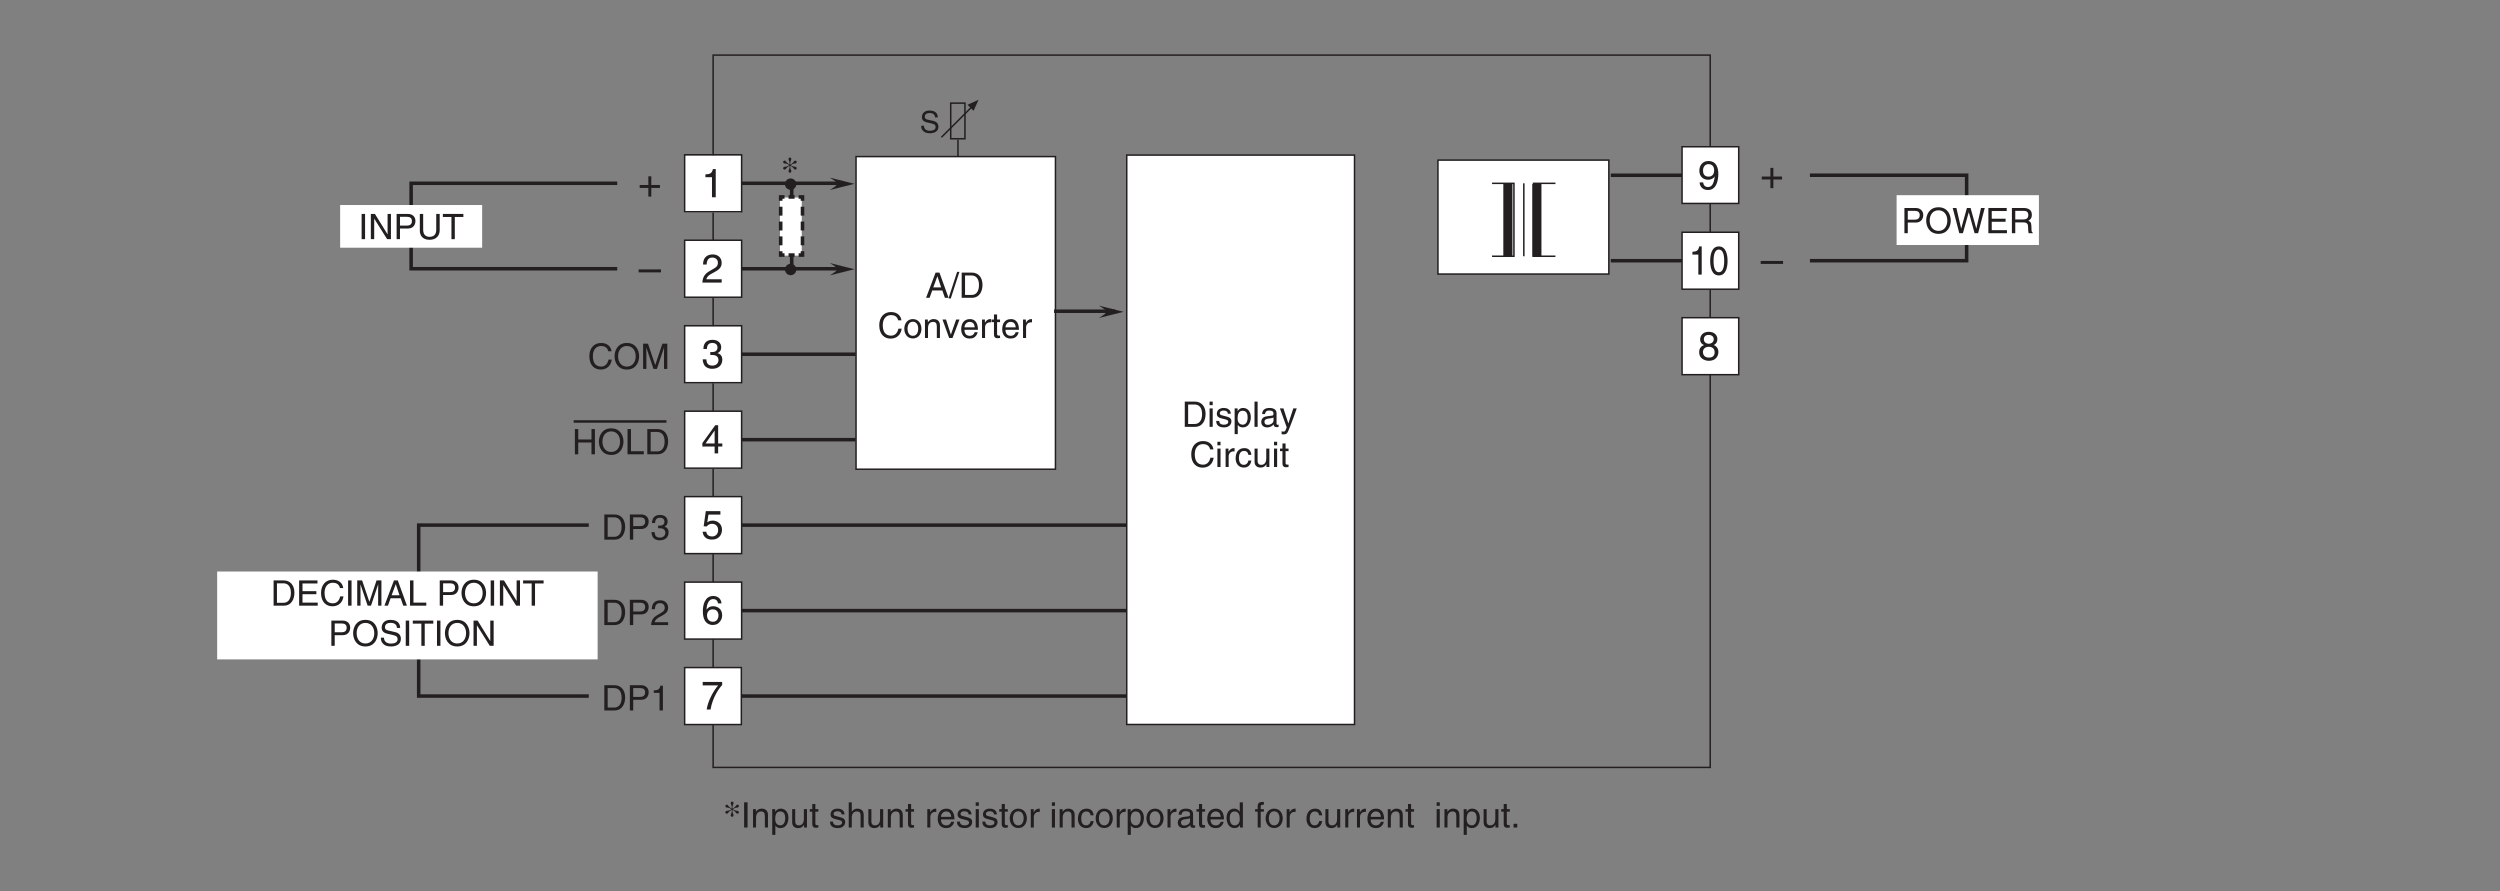 <?xml version="1.0" encoding="UTF-8"?>
<svg xmlns="http://www.w3.org/2000/svg" xmlns:xlink="http://www.w3.org/1999/xlink" width="487.56pt" height="173.85pt" viewBox="0 0 487.56 173.85" version="1.2">
<rect x="0" y="0" width="487.56" height="173.85" fill="#808080" stroke="none"/>
<defs>
<g>
<symbol overflow="visible" id="glyph0-0">
<path style="stroke:none;" d="M 0 0 L 3.422 0 L 3.422 -4.797 L 0 -4.797 Z M 1.719 -2.703 L 0.547 -4.453 L 2.875 -4.453 Z M 1.922 -2.406 L 3.094 -4.156 L 3.094 -0.656 Z M 0.547 -0.344 L 1.719 -2.094 L 2.875 -0.344 Z M 0.344 -4.156 L 1.516 -2.406 L 0.344 -0.656 Z M 0.344 -4.156 "/>
</symbol>
<symbol overflow="visible" id="glyph0-1">
<path style="stroke:none;" d="M 4.625 -3.438 C 4.531 -4.266 3.875 -5.062 2.594 -5.062 C 1.172 -5.062 0.297 -4 0.297 -2.484 C 0.297 -0.594 1.406 0.125 2.516 0.125 C 2.891 0.125 4.391 0.047 4.672 -1.812 L 4.031 -1.812 C 3.797 -0.672 3.047 -0.453 2.625 -0.453 C 1.406 -0.453 0.984 -1.344 0.984 -2.516 C 0.984 -3.812 1.703 -4.469 2.594 -4.469 C 3.078 -4.469 3.797 -4.312 3.984 -3.438 Z M 4.625 -3.438 "/>
</symbol>
<symbol overflow="visible" id="glyph0-2">
<path style="stroke:none;" d="M 4.391 -2.469 C 4.391 -1.297 3.734 -0.453 2.672 -0.453 C 1.594 -0.453 0.953 -1.297 0.953 -2.469 C 0.953 -3.625 1.594 -4.469 2.672 -4.469 C 3.734 -4.469 4.391 -3.625 4.391 -2.469 Z M 5.062 -2.469 C 5.062 -3.531 4.5 -5.062 2.672 -5.062 C 0.828 -5.062 0.266 -3.531 0.266 -2.469 C 0.266 -1.406 0.828 0.125 2.672 0.125 C 4.5 0.125 5.062 -1.406 5.062 -2.469 Z M 5.062 -2.469 "/>
</symbol>
<symbol overflow="visible" id="glyph0-3">
<path style="stroke:none;" d="M 5.219 0 L 5.219 -4.922 L 4.266 -4.922 L 2.875 -0.766 L 2.859 -0.766 L 1.453 -4.922 L 0.5 -4.922 L 0.5 0 L 1.141 0 L 1.141 -2.906 C 1.141 -3.047 1.125 -3.672 1.125 -4.125 L 1.141 -4.125 L 2.531 0 L 3.188 0 L 4.578 -4.141 L 4.594 -4.141 C 4.594 -3.672 4.578 -3.047 4.578 -2.906 L 4.578 0 Z M 5.219 0 "/>
</symbol>
<symbol overflow="visible" id="glyph0-4">
<path style="stroke:none;" d="M 3.766 -2.891 L 1.188 -2.891 L 1.188 -4.922 L 0.531 -4.922 L 0.531 0 L 1.188 0 L 1.188 -2.297 L 3.766 -2.297 L 3.766 0 L 4.438 0 L 4.438 -4.922 L 3.766 -4.922 Z M 3.766 -2.891 "/>
</symbol>
<symbol overflow="visible" id="glyph0-5">
<path style="stroke:none;" d="M 1.188 -4.922 L 0.516 -4.922 L 0.516 0 L 3.688 0 L 3.688 -0.594 L 1.188 -0.594 Z M 1.188 -4.922 "/>
</symbol>
<symbol overflow="visible" id="glyph0-6">
<path style="stroke:none;" d="M 0.562 0 L 2.531 0 C 4.141 0 4.625 -1.422 4.625 -2.531 C 4.625 -3.953 3.828 -4.922 2.547 -4.922 L 0.562 -4.922 Z M 1.219 -4.359 L 2.469 -4.359 C 3.375 -4.359 3.938 -3.734 3.938 -2.484 C 3.938 -1.25 3.375 -0.562 2.516 -0.562 L 1.219 -0.562 Z M 1.219 -4.359 "/>
</symbol>
<symbol overflow="visible" id="glyph0-7">
<path style="stroke:none;" d="M 1.25 -4.359 L 2.609 -4.359 C 3.156 -4.359 3.578 -4.156 3.578 -3.531 C 3.578 -2.875 3.172 -2.641 2.578 -2.641 L 1.25 -2.641 Z M 1.25 -2.078 L 2.812 -2.078 C 3.875 -2.078 4.266 -2.859 4.266 -3.547 C 4.266 -4.328 3.719 -4.922 2.812 -4.922 L 0.594 -4.922 L 0.594 0 L 1.25 0 Z M 1.25 -2.078 "/>
</symbol>
<symbol overflow="visible" id="glyph0-8">
<path style="stroke:none;" d="M 1.531 -2.219 C 1.625 -2.219 1.719 -2.234 1.812 -2.234 C 2.219 -2.234 2.938 -2.156 2.938 -1.344 C 2.938 -0.781 2.5 -0.406 1.891 -0.406 C 0.984 -0.406 0.875 -1.016 0.859 -1.469 L 0.234 -1.469 C 0.281 -0.922 0.422 -0.359 0.953 -0.078 C 1.188 0.047 1.484 0.125 1.844 0.125 C 3.078 0.125 3.578 -0.625 3.578 -1.422 C 3.578 -2.062 3.25 -2.391 2.781 -2.547 L 2.781 -2.562 C 3.031 -2.641 3.391 -2.938 3.391 -3.547 C 3.391 -4.281 2.844 -4.828 1.906 -4.828 C 0.641 -4.828 0.344 -3.953 0.344 -3.25 L 0.938 -3.25 C 0.969 -3.578 1.016 -4.281 1.875 -4.281 C 2.594 -4.281 2.766 -3.812 2.766 -3.516 C 2.766 -2.922 2.312 -2.734 1.859 -2.734 C 1.75 -2.734 1.641 -2.734 1.531 -2.75 Z M 1.531 -2.219 "/>
</symbol>
<symbol overflow="visible" id="glyph0-9">
<path style="stroke:none;" d="M 0.906 -3.094 C 0.922 -3.422 0.969 -4.281 1.875 -4.281 C 2.594 -4.281 2.828 -3.797 2.828 -3.406 C 2.828 -2.781 2.469 -2.578 1.953 -2.281 L 1.312 -1.906 C 0.672 -1.531 0.219 -1 0.172 0 L 3.484 0 L 3.484 -0.562 L 0.859 -0.562 C 0.891 -0.75 1.031 -1.125 1.688 -1.5 L 2.188 -1.766 C 2.906 -2.156 3.484 -2.516 3.484 -3.375 C 3.484 -4.281 2.812 -4.828 1.969 -4.828 C 1.453 -4.828 0.297 -4.672 0.297 -3.094 Z M 0.906 -3.094 "/>
</symbol>
<symbol overflow="visible" id="glyph0-10">
<path style="stroke:none;" d="M 2.469 -4.828 L 1.984 -4.828 C 1.797 -4.031 1.469 -3.953 0.688 -3.906 L 0.688 -3.422 L 1.812 -3.422 L 1.812 0 L 2.469 0 Z M 2.469 -4.828 "/>
</symbol>
<symbol overflow="visible" id="glyph0-11">
<path style="stroke:none;" d="M 1.062 -3.594 L 0.453 -3.594 L 0.453 0 L 1.062 0 Z M 1.062 -4.234 L 1.062 -4.922 L 0.453 -4.922 L 0.453 -4.234 Z M 1.062 -4.234 "/>
</symbol>
<symbol overflow="visible" id="glyph0-12">
<path style="stroke:none;" d="M 3.062 -2.562 C 3.062 -2.75 2.984 -3.688 1.688 -3.688 C 0.984 -3.688 0.344 -3.328 0.344 -2.547 C 0.344 -2.047 0.672 -1.797 1.172 -1.672 L 1.859 -1.5 C 2.375 -1.375 2.578 -1.281 2.578 -0.984 C 2.578 -0.594 2.188 -0.422 1.75 -0.422 C 0.906 -0.422 0.828 -0.875 0.797 -1.156 L 0.219 -1.156 C 0.234 -0.719 0.344 0.109 1.766 0.109 C 2.578 0.109 3.188 -0.344 3.188 -1.078 C 3.188 -1.578 2.922 -1.844 2.172 -2.031 L 1.578 -2.188 C 1.109 -2.297 0.922 -2.359 0.922 -2.656 C 0.922 -3.109 1.453 -3.172 1.625 -3.172 C 2.391 -3.172 2.469 -2.797 2.484 -2.562 Z M 3.062 -2.562 "/>
</symbol>
<symbol overflow="visible" id="glyph0-13">
<path style="stroke:none;" d="M 0.969 -1.625 C 0.969 -2.203 1.062 -3.141 1.938 -3.141 C 2.875 -3.141 2.922 -2.266 2.922 -1.797 C 2.922 -1.016 2.609 -0.422 1.953 -0.422 C 1.578 -0.422 0.969 -0.672 0.969 -1.625 Z M 0.391 1.422 L 1 1.422 L 1 -0.375 L 1.016 -0.375 C 1.172 -0.125 1.484 0.109 1.969 0.109 C 3.188 0.109 3.547 -1.047 3.547 -1.906 C 3.547 -2.906 3 -3.688 2.047 -3.688 C 1.406 -3.688 1.125 -3.281 0.984 -3.078 L 0.969 -3.078 L 0.969 -3.594 L 0.391 -3.594 Z M 0.391 1.422 "/>
</symbol>
<symbol overflow="visible" id="glyph0-14">
<path style="stroke:none;" d="M 1.062 -4.922 L 0.453 -4.922 L 0.453 0 L 1.062 0 Z M 1.062 -4.922 "/>
</symbol>
<symbol overflow="visible" id="glyph0-15">
<path style="stroke:none;" d="M 0.984 -2.5 C 1.016 -2.766 1.125 -3.188 1.797 -3.188 C 2.375 -3.188 2.641 -2.984 2.641 -2.609 C 2.641 -2.25 2.469 -2.188 2.328 -2.188 L 1.344 -2.062 C 0.344 -1.938 0.25 -1.234 0.25 -0.938 C 0.25 -0.312 0.719 0.109 1.375 0.109 C 2.078 0.109 2.438 -0.219 2.672 -0.484 C 2.688 -0.203 2.766 0.062 3.312 0.062 C 3.438 0.062 3.531 0.031 3.641 0 L 3.641 -0.438 C 3.562 -0.422 3.484 -0.406 3.438 -0.406 C 3.312 -0.406 3.234 -0.469 3.234 -0.625 L 3.234 -2.688 C 3.234 -3.609 2.188 -3.688 1.906 -3.688 C 1.016 -3.688 0.453 -3.359 0.422 -2.5 Z M 2.641 -1.234 C 2.641 -0.766 2.078 -0.391 1.516 -0.391 C 1.062 -0.391 0.875 -0.625 0.875 -1.016 C 0.875 -1.469 1.344 -1.562 1.641 -1.609 C 2.391 -1.703 2.531 -1.75 2.641 -1.828 Z M 2.641 -1.234 "/>
</symbol>
<symbol overflow="visible" id="glyph0-16">
<path style="stroke:none;" d="M 1.734 -0.672 L 1.719 -0.672 L 0.766 -3.594 L 0.078 -3.594 L 1.406 0.094 C 1.125 0.844 1.078 0.922 0.766 0.922 C 0.609 0.922 0.484 0.891 0.406 0.859 L 0.406 1.406 C 0.5 1.438 0.562 1.469 0.656 1.469 C 1.438 1.469 1.5 1.391 2.062 -0.062 C 2.531 -1.234 2.938 -2.422 3.359 -3.594 L 2.688 -3.594 Z M 1.734 -0.672 "/>
</symbol>
<symbol overflow="visible" id="glyph0-17">
<path style="stroke:none;" d="M 1.125 -2.078 C 1.125 -2.609 1.484 -3.047 2.047 -3.047 L 2.281 -3.047 L 2.281 -3.672 C 2.234 -3.688 2.188 -3.688 2.125 -3.688 C 1.672 -3.688 1.344 -3.406 1.109 -2.984 L 1.094 -2.984 L 1.094 -3.594 L 0.531 -3.594 L 0.531 0 L 1.125 0 Z M 1.125 -2.078 "/>
</symbol>
<symbol overflow="visible" id="glyph0-18">
<path style="stroke:none;" d="M 3.266 -2.375 C 3.219 -3 2.875 -3.688 1.922 -3.688 C 0.734 -3.688 0.203 -2.812 0.203 -1.688 C 0.203 -0.656 0.797 0.109 1.812 0.109 C 2.859 0.109 3.203 -0.703 3.266 -1.266 L 2.688 -1.266 C 2.594 -0.719 2.234 -0.422 1.828 -0.422 C 1 -0.422 0.844 -1.188 0.844 -1.797 C 0.844 -2.438 1.094 -3.141 1.844 -3.141 C 2.344 -3.141 2.609 -2.859 2.688 -2.375 Z M 3.266 -2.375 "/>
</symbol>
<symbol overflow="visible" id="glyph0-19">
<path style="stroke:none;" d="M 3.359 0 L 3.359 -3.594 L 2.75 -3.594 L 2.75 -1.609 C 2.75 -1.094 2.531 -0.422 1.766 -0.422 C 1.375 -0.422 1.062 -0.625 1.062 -1.203 L 1.062 -3.594 L 0.469 -3.594 L 0.469 -1.016 C 0.469 -0.156 1.109 0.109 1.625 0.109 C 2.203 0.109 2.516 -0.109 2.766 -0.531 L 2.781 -0.516 L 2.781 0 Z M 3.359 0 "/>
</symbol>
<symbol overflow="visible" id="glyph0-20">
<path style="stroke:none;" d="M 1.766 -3.094 L 1.766 -3.594 L 1.188 -3.594 L 1.188 -4.594 L 0.578 -4.594 L 0.578 -3.594 L 0.094 -3.594 L 0.094 -3.094 L 0.578 -3.094 L 0.578 -0.719 C 0.578 -0.281 0.719 0.047 1.312 0.047 C 1.375 0.047 1.547 0.016 1.766 0 L 1.766 -0.469 L 1.547 -0.469 C 1.422 -0.469 1.188 -0.469 1.188 -0.75 L 1.188 -3.094 Z M 1.766 -3.094 "/>
</symbol>
<symbol overflow="visible" id="glyph0-21">
<path style="stroke:none;" d="M 3.266 -1.438 L 3.766 0 L 4.484 0 L 2.703 -4.922 L 1.953 -4.922 L 0.094 0 L 0.781 0 L 1.297 -1.438 Z M 1.5 -2.031 L 2.297 -4.188 L 2.312 -4.188 L 3.031 -2.031 Z M 1.5 -2.031 "/>
</symbol>
<symbol overflow="visible" id="glyph0-22">
<path style="stroke:none;" d="M 2.031 -5.062 L 1.578 -5.062 L -0.109 0.125 L 0.344 0.125 Z M 2.031 -5.062 "/>
</symbol>
<symbol overflow="visible" id="glyph0-23">
<path style="stroke:none;" d="M 0.234 -1.797 C 0.234 -0.875 0.766 0.094 1.906 0.094 C 3.047 0.094 3.578 -0.875 3.578 -1.797 C 3.578 -2.719 3.047 -3.688 1.906 -3.688 C 0.766 -3.688 0.234 -2.719 0.234 -1.797 Z M 0.859 -1.797 C 0.859 -2.281 1.047 -3.172 1.906 -3.172 C 2.766 -3.172 2.953 -2.281 2.953 -1.797 C 2.953 -1.312 2.766 -0.422 1.906 -0.422 C 1.047 -0.422 0.859 -1.312 0.859 -1.797 Z M 0.859 -1.797 "/>
</symbol>
<symbol overflow="visible" id="glyph0-24">
<path style="stroke:none;" d="M 3.375 -2.438 C 3.375 -3.469 2.672 -3.688 2.109 -3.688 C 1.5 -3.688 1.156 -3.266 1.031 -3.078 L 1.016 -3.078 L 1.016 -3.594 L 0.453 -3.594 L 0.453 0 L 1.047 0 L 1.047 -1.953 C 1.047 -2.922 1.656 -3.141 2 -3.141 C 2.594 -3.141 2.766 -2.828 2.766 -2.203 L 2.766 0 L 3.375 0 Z M 3.375 -2.438 "/>
</symbol>
<symbol overflow="visible" id="glyph0-25">
<path style="stroke:none;" d="M 1.703 -0.672 L 1.688 -0.672 L 0.75 -3.594 L 0.062 -3.594 L 1.359 0 L 2.016 0 L 3.375 -3.594 L 2.719 -3.594 Z M 1.703 -0.672 "/>
</symbol>
<symbol overflow="visible" id="glyph0-26">
<path style="stroke:none;" d="M 2.891 -1.125 C 2.875 -0.859 2.531 -0.422 1.969 -0.422 C 1.266 -0.422 0.922 -0.844 0.922 -1.594 L 3.547 -1.594 C 3.547 -2.875 3.031 -3.688 2 -3.688 C 0.812 -3.688 0.281 -2.812 0.281 -1.688 C 0.281 -0.656 0.875 0.109 1.875 0.109 C 2.453 0.109 2.688 -0.031 2.859 -0.141 C 3.312 -0.453 3.469 -0.953 3.484 -1.125 Z M 0.922 -2.078 C 0.922 -2.641 1.359 -3.141 1.906 -3.141 C 2.641 -3.141 2.875 -2.641 2.922 -2.078 Z M 0.922 -2.078 "/>
</symbol>
<symbol overflow="visible" id="glyph0-27">
<path style="stroke:none;" d="M 1.297 -4.922 L 0.625 -4.922 L 0.625 0 L 1.297 0 Z M 1.297 -4.922 "/>
</symbol>
<symbol overflow="visible" id="glyph0-28">
<path style="stroke:none;" d="M 3.781 -0.953 L 3.766 -0.953 L 1.312 -4.922 L 0.516 -4.922 L 0.516 0 L 1.172 0 L 1.172 -3.984 L 1.188 -3.984 L 3.688 0 L 4.438 0 L 4.438 -4.922 L 3.781 -4.922 Z M 3.781 -0.953 "/>
</symbol>
<symbol overflow="visible" id="glyph0-29">
<path style="stroke:none;" d="M 3.75 -4.922 L 3.75 -1.812 C 3.75 -0.734 3.062 -0.453 2.453 -0.453 C 1.859 -0.453 1.203 -0.75 1.203 -1.828 L 1.203 -4.922 L 0.547 -4.922 L 0.547 -1.641 C 0.547 -0.719 1.109 0.125 2.438 0.125 C 3.781 0.125 4.422 -0.719 4.422 -1.734 L 4.422 -4.922 Z M 3.75 -4.922 "/>
</symbol>
<symbol overflow="visible" id="glyph0-30">
<path style="stroke:none;" d="M 0.094 -4.328 L 1.766 -4.328 L 1.766 0 L 2.422 0 L 2.422 -4.328 L 4.094 -4.328 L 4.094 -4.922 L 0.094 -4.922 Z M 0.094 -4.328 "/>
</symbol>
<symbol overflow="visible" id="glyph0-31">
<path style="stroke:none;" d="M 3.234 -4.078 L 3.25 -4.078 L 4.375 0 L 5.062 0 L 6.359 -4.922 L 5.625 -4.922 L 4.719 -0.922 L 4.703 -0.922 L 3.594 -4.922 L 2.875 -4.922 L 1.766 -0.922 L 1.75 -0.922 L 0.828 -4.922 L 0.109 -4.922 L 1.391 0 L 2.094 0 Z M 3.234 -4.078 "/>
</symbol>
<symbol overflow="visible" id="glyph0-32">
<path style="stroke:none;" d="M 4.219 -0.594 L 1.25 -0.594 L 1.25 -2.234 L 3.953 -2.234 L 3.953 -2.828 L 1.25 -2.828 L 1.25 -4.328 L 4.172 -4.328 L 4.172 -4.922 L 0.594 -4.922 L 0.594 0 L 4.219 0 Z M 4.219 -0.594 "/>
</symbol>
<symbol overflow="visible" id="glyph0-33">
<path style="stroke:none;" d="M 1.266 -2.109 L 2.875 -2.109 C 3.672 -2.109 3.766 -1.641 3.766 -1.234 C 3.766 -1.047 3.781 -0.297 3.875 0 L 4.688 0 L 4.688 -0.109 C 4.484 -0.219 4.453 -0.328 4.438 -0.609 L 4.406 -1.5 C 4.375 -2.188 4.094 -2.312 3.812 -2.422 C 4.125 -2.609 4.5 -2.875 4.5 -3.594 C 4.5 -4.641 3.688 -4.922 2.875 -4.922 L 0.609 -4.922 L 0.609 0 L 1.266 0 Z M 1.266 -4.359 L 2.922 -4.359 C 3.266 -4.359 3.812 -4.297 3.812 -3.531 C 3.812 -2.812 3.297 -2.688 2.812 -2.688 L 1.266 -2.688 Z M 1.266 -4.359 "/>
</symbol>
<symbol overflow="visible" id="glyph0-34">
<path style="stroke:none;" d=""/>
</symbol>
<symbol overflow="visible" id="glyph0-35">
<path style="stroke:none;" d="M 4.109 -3.484 C 4.094 -4.031 3.922 -5.062 2.188 -5.062 C 1 -5.062 0.5 -4.297 0.5 -3.531 C 0.5 -2.672 1.234 -2.453 1.547 -2.375 L 2.562 -2.141 C 3.375 -1.953 3.609 -1.781 3.609 -1.266 C 3.609 -0.562 2.797 -0.438 2.312 -0.438 C 1.688 -0.438 0.953 -0.703 0.953 -1.594 L 0.344 -1.594 C 0.344 -1.125 0.422 -0.719 0.844 -0.344 C 1.062 -0.141 1.406 0.125 2.328 0.125 C 3.172 0.125 4.25 -0.188 4.25 -1.359 C 4.25 -2.141 3.766 -2.531 3.141 -2.672 L 1.734 -3 C 1.438 -3.062 1.141 -3.203 1.141 -3.625 C 1.141 -4.375 1.859 -4.484 2.266 -4.484 C 2.828 -4.484 3.453 -4.25 3.484 -3.484 Z M 4.109 -3.484 "/>
</symbol>
<symbol overflow="visible" id="glyph0-36">
<path style="stroke:none;" d="M 3.375 -2.438 C 3.375 -3.469 2.672 -3.688 2.109 -3.688 C 1.531 -3.688 1.234 -3.328 1.062 -3.109 L 1.047 -3.109 L 1.047 -4.922 L 0.453 -4.922 L 0.453 0 L 1.047 0 L 1.047 -1.953 C 1.047 -2.859 1.562 -3.141 2.047 -3.141 C 2.625 -3.141 2.766 -2.828 2.766 -2.344 L 2.766 0 L 3.375 0 Z M 3.375 -2.438 "/>
</symbol>
<symbol overflow="visible" id="glyph0-37">
<path style="stroke:none;" d="M 3.422 -4.922 L 2.812 -4.922 L 2.812 -3.078 C 2.656 -3.281 2.391 -3.688 1.734 -3.688 C 0.781 -3.688 0.234 -2.906 0.234 -1.906 C 0.234 -1.047 0.594 0.109 1.812 0.109 C 2.172 0.109 2.578 0 2.844 -0.5 L 2.859 -0.5 L 2.859 0 L 3.422 0 Z M 0.859 -1.797 C 0.859 -2.266 0.906 -3.141 1.844 -3.141 C 2.719 -3.141 2.812 -2.203 2.812 -1.625 C 2.812 -0.672 2.219 -0.422 1.828 -0.422 C 1.172 -0.422 0.859 -1.016 0.859 -1.797 Z M 0.859 -1.797 "/>
</symbol>
<symbol overflow="visible" id="glyph0-38">
<path style="stroke:none;" d="M 1.797 -3.094 L 1.797 -3.594 L 1.188 -3.594 L 1.188 -4.031 C 1.188 -4.328 1.297 -4.453 1.547 -4.453 C 1.625 -4.453 1.719 -4.438 1.797 -4.438 L 1.797 -4.984 C 1.703 -4.984 1.609 -5 1.516 -5 C 0.938 -5 0.594 -4.75 0.594 -4.203 L 0.594 -3.594 L 0.094 -3.594 L 0.094 -3.094 L 0.594 -3.094 L 0.594 0 L 1.188 0 L 1.188 -3.094 Z M 1.797 -3.094 "/>
</symbol>
<symbol overflow="visible" id="glyph0-39">
<path style="stroke:none;" d="M 1.312 -0.734 L 0.594 -0.734 L 0.594 0 L 1.312 0 Z M 1.312 -0.734 "/>
</symbol>
<symbol overflow="visible" id="glyph1-0">
<path style="stroke:none;" d="M 0 0 L 3.922 0 L 3.922 -5.484 L 0 -5.484 Z M 1.953 -3.094 L 0.625 -5.094 L 3.281 -5.094 Z M 2.188 -2.734 L 3.516 -4.734 L 3.516 -0.75 Z M 0.625 -0.391 L 1.953 -2.391 L 3.281 -0.391 Z M 0.391 -4.734 L 1.719 -2.734 L 0.391 -0.75 Z M 0.391 -4.734 "/>
</symbol>
<symbol overflow="visible" id="glyph1-1">
<path style="stroke:none;" d="M 2.062 -1.844 C 2.562 -1.844 3.109 -2.078 3.312 -2.5 L 3.328 -2.484 C 3.156 -1.062 2.766 -0.422 2.016 -0.422 C 1.453 -0.422 1.125 -0.766 1.078 -1.328 L 0.391 -1.328 C 0.391 -0.797 0.734 0.156 2.031 0.156 C 3.922 0.156 4.031 -2.359 4.031 -2.953 C 4.031 -3.844 3.844 -5.5 2.094 -5.5 C 0.938 -5.5 0.328 -4.625 0.328 -3.609 C 0.328 -2.516 1.047 -1.844 2.062 -1.844 Z M 2.156 -2.453 C 1.703 -2.453 1.047 -2.594 1.047 -3.641 C 1.047 -4.391 1.469 -4.891 2.109 -4.891 C 2.891 -4.891 3.219 -4.344 3.219 -3.703 C 3.219 -2.625 2.516 -2.453 2.156 -2.453 Z M 2.156 -2.453 "/>
</symbol>
<symbol overflow="visible" id="glyph1-2">
<path style="stroke:none;" d="M 0.297 -4.719 L 3.312 -4.719 C 2.266 -3.484 1.266 -1.516 1.078 0 L 1.828 0 C 2.234 -2.453 3.547 -4.219 4.094 -4.781 L 4.094 -5.391 L 0.297 -5.391 Z M 0.297 -4.719 "/>
</symbol>
<symbol overflow="visible" id="glyph1-3">
<path style="stroke:none;" d="M 3.844 -4.094 C 3.844 -4.734 3.375 -5.5 2.156 -5.5 C 0.844 -5.5 0.484 -4.562 0.484 -4 C 0.484 -3.469 0.766 -3.094 1.234 -2.922 C 0.656 -2.688 0.297 -2.25 0.297 -1.578 C 0.297 -1.312 0.297 -0.719 0.859 -0.281 C 1.297 0.078 1.875 0.156 2.188 0.156 C 3.484 0.156 4.047 -0.703 4.047 -1.594 C 4.047 -2 3.891 -2.609 3.141 -2.922 C 3.391 -3.047 3.844 -3.297 3.844 -4.094 Z M 2.172 -2.578 C 2.797 -2.578 3.312 -2.25 3.312 -1.516 C 3.312 -0.656 2.703 -0.469 2.203 -0.469 C 1.25 -0.469 1.031 -1.125 1.031 -1.562 C 1.031 -2.078 1.391 -2.578 2.172 -2.578 Z M 2.156 -3.172 C 1.656 -3.172 1.203 -3.5 1.203 -4.031 C 1.203 -4.375 1.375 -4.891 2.109 -4.891 C 2.922 -4.891 3.141 -4.406 3.141 -4.062 C 3.141 -3.562 2.75 -3.172 2.156 -3.172 Z M 2.156 -3.172 "/>
</symbol>
<symbol overflow="visible" id="glyph1-4">
<path style="stroke:none;" d="M 1.031 -3.531 C 1.062 -3.922 1.109 -4.891 2.141 -4.891 C 2.953 -4.891 3.234 -4.328 3.234 -3.891 C 3.234 -3.172 2.812 -2.938 2.219 -2.609 L 1.5 -2.188 C 0.766 -1.75 0.25 -1.141 0.203 0 L 3.969 0 L 3.969 -0.656 L 0.984 -0.656 C 1.016 -0.859 1.172 -1.297 1.922 -1.703 L 2.5 -2.016 C 3.312 -2.453 3.969 -2.875 3.969 -3.859 C 3.969 -4.891 3.203 -5.5 2.25 -5.5 C 1.656 -5.5 0.344 -5.328 0.344 -3.531 Z M 1.031 -3.531 "/>
</symbol>
<symbol overflow="visible" id="glyph1-5">
<path style="stroke:none;" d="M 1.75 -2.531 C 1.859 -2.531 1.969 -2.547 2.062 -2.547 C 2.531 -2.547 3.344 -2.453 3.344 -1.531 C 3.344 -0.906 2.859 -0.469 2.156 -0.469 C 1.125 -0.469 1 -1.172 0.984 -1.688 L 0.266 -1.688 C 0.312 -1.047 0.484 -0.422 1.094 -0.094 C 1.359 0.047 1.703 0.156 2.109 0.156 C 3.5 0.156 4.094 -0.719 4.094 -1.625 C 4.094 -2.359 3.703 -2.734 3.172 -2.906 L 3.172 -2.922 C 3.469 -3.016 3.875 -3.344 3.875 -4.062 C 3.875 -4.891 3.234 -5.5 2.172 -5.5 C 0.734 -5.5 0.406 -4.516 0.406 -3.703 L 1.078 -3.703 C 1.109 -4.094 1.172 -4.891 2.141 -4.891 C 2.969 -4.891 3.156 -4.344 3.156 -4.016 C 3.156 -3.328 2.641 -3.109 2.109 -3.109 C 2 -3.109 1.875 -3.125 1.75 -3.125 Z M 1.75 -2.531 "/>
</symbol>
<symbol overflow="visible" id="glyph1-6">
<path style="stroke:none;" d="M 4.094 -1.344 L 4.094 -1.938 L 3.281 -1.938 L 3.281 -5.5 L 2.719 -5.5 L 0.203 -2.016 L 0.203 -1.344 L 2.594 -1.344 L 2.594 0 L 3.281 0 L 3.281 -1.344 Z M 2.578 -4.438 L 2.594 -4.438 L 2.594 -1.938 L 0.828 -1.938 Z M 2.578 -4.438 "/>
</symbol>
<symbol overflow="visible" id="glyph1-7">
<path style="stroke:none;" d="M 3.938 -4.047 C 3.859 -5.156 2.969 -5.5 2.328 -5.5 C 0.688 -5.5 0.297 -3.766 0.297 -2.562 C 0.297 -1.844 0.391 -1.172 0.719 -0.656 C 1.109 -0.047 1.719 0.156 2.141 0.156 C 2.906 0.156 3.234 -0.062 3.531 -0.391 C 3.906 -0.797 4.062 -1.203 4.062 -1.766 C 4.062 -3.078 3 -3.5 2.328 -3.5 C 1.578 -3.5 1.203 -3.125 1.031 -2.828 L 1.016 -2.844 C 1.016 -3.422 1.234 -4.891 2.312 -4.891 C 2.906 -4.891 3.172 -4.531 3.266 -4.047 Z M 1.109 -1.688 C 1.109 -2.344 1.469 -2.891 2.234 -2.891 C 3.078 -2.891 3.344 -2.219 3.344 -1.734 C 3.344 -0.984 2.922 -0.469 2.266 -0.469 C 1.453 -0.469 1.109 -1.109 1.109 -1.688 Z M 1.109 -1.688 "/>
</symbol>
<symbol overflow="visible" id="glyph1-8">
<path style="stroke:none;" d="M 1.391 -4.719 L 3.719 -4.719 L 3.719 -5.391 L 0.875 -5.391 L 0.453 -2.438 L 1.047 -2.406 C 1.312 -2.734 1.672 -2.922 2.062 -2.922 C 2.75 -2.922 3.281 -2.5 3.281 -1.703 C 3.281 -1.016 2.844 -0.453 2.125 -0.453 C 1.516 -0.453 1.031 -0.734 0.969 -1.375 L 0.25 -1.375 C 0.391 -0.141 1.312 0.156 2.031 0.156 C 3.75 0.156 4.031 -1.172 4.031 -1.781 C 4.031 -2.922 3.109 -3.547 2.219 -3.547 C 1.719 -3.547 1.391 -3.375 1.156 -3.203 Z M 1.391 -4.719 "/>
</symbol>
<symbol overflow="visible" id="glyph1-9">
<path style="stroke:none;" d="M 2.812 -5.5 L 2.266 -5.5 C 2.047 -4.609 1.688 -4.516 0.797 -4.453 L 0.797 -3.906 L 2.078 -3.906 L 2.078 0 L 2.812 0 Z M 2.812 -5.5 "/>
</symbol>
<symbol overflow="visible" id="glyph1-10">
<path style="stroke:none;" d="M 2 -2.266 L 0.312 -2.266 L 0.312 -1.688 L 2 -1.688 L 2 0 L 2.578 0 L 2.578 -1.688 L 4.266 -1.688 L 4.266 -2.266 L 2.578 -2.266 L 2.578 -3.953 L 2 -3.953 Z M 2 -2.266 "/>
</symbol>
<symbol overflow="visible" id="glyph1-11">
<path style="stroke:none;" d="M 4.359 -2.453 L 0 -2.453 L 0 -1.875 L 4.359 -1.875 Z M 4.359 -2.453 "/>
</symbol>
<symbol overflow="visible" id="glyph2-0">
<path style="stroke:none;" d="M 0 0 L 3.531 0 L 3.531 -5.484 L 0 -5.484 Z M 1.766 -3.094 L 0.562 -5.094 L 2.953 -5.094 Z M 1.969 -2.734 L 3.172 -4.734 L 3.172 -0.75 Z M 0.562 -0.391 L 1.766 -2.391 L 2.953 -0.391 Z M 0.359 -4.734 L 1.547 -2.734 L 0.359 -0.75 Z M 0.359 -4.734 "/>
</symbol>
<symbol overflow="visible" id="glyph2-1">
<path style="stroke:none;" d="M 2.531 -5.5 L 2.047 -5.5 C 1.844 -4.609 1.516 -4.516 0.719 -4.453 L 0.719 -3.906 L 1.875 -3.906 L 1.875 0 L 2.531 0 Z M 2.531 -5.5 "/>
</symbol>
<symbol overflow="visible" id="glyph2-2">
<path style="stroke:none;" d="M 3 -2.672 C 3 -1.297 2.672 -0.469 1.953 -0.469 C 1.25 -0.469 0.922 -1.297 0.922 -2.672 C 0.922 -4.062 1.25 -4.891 1.953 -4.891 C 2.672 -4.891 3 -4.062 3 -2.672 Z M 3.656 -2.672 C 3.656 -3.812 3.375 -5.5 1.953 -5.5 C 0.531 -5.5 0.266 -3.812 0.266 -2.672 C 0.266 -1.531 0.531 0.156 1.953 0.156 C 3.375 0.156 3.656 -1.531 3.656 -2.672 Z M 3.656 -2.672 "/>
</symbol>
<symbol overflow="visible" id="glyph3-0">
<path style="stroke:none;" d="M 0 0 L 3.422 0 L 3.422 -4.797 L 0 -4.797 Z M 1.719 -2.703 L 0.547 -4.453 L 2.875 -4.453 Z M 1.922 -2.406 L 3.094 -4.156 L 3.094 -0.656 Z M 0.547 -0.344 L 1.719 -2.094 L 2.875 -0.344 Z M 0.344 -4.156 L 1.516 -2.406 L 0.344 -0.656 Z M 0.344 -4.156 "/>
</symbol>
<symbol overflow="visible" id="glyph3-1">
<path style="stroke:none;" d="M 1.328 -3.422 C 0.875 -3.172 0.391 -3.375 0.391 -2.953 C 0.391 -2.828 0.5 -2.703 0.672 -2.703 C 0.984 -2.703 0.875 -2.984 1.406 -3.312 L 1.594 -3.438 L 1.641 -3.422 L 1.641 -3.234 C 1.641 -2.766 1.438 -2.641 1.438 -2.391 C 1.438 -2.234 1.547 -2.094 1.719 -2.094 C 1.875 -2.094 1.984 -2.234 1.984 -2.391 C 1.984 -2.641 1.781 -2.766 1.781 -3.234 L 1.781 -3.422 L 1.844 -3.438 L 2.031 -3.312 C 2.547 -2.984 2.453 -2.703 2.75 -2.703 C 2.938 -2.703 3.031 -2.828 3.031 -2.953 C 3.031 -3.375 2.562 -3.172 2.109 -3.422 L 1.906 -3.547 L 1.906 -3.609 L 2.109 -3.734 C 2.562 -3.984 3.031 -3.766 3.031 -4.203 C 3.031 -4.328 2.938 -4.453 2.75 -4.453 C 2.453 -4.453 2.547 -4.172 2.031 -3.828 L 1.844 -3.719 L 1.781 -3.734 L 1.781 -3.922 C 1.781 -4.391 1.984 -4.516 1.984 -4.766 C 1.984 -4.922 1.875 -5.062 1.719 -5.062 C 1.547 -5.062 1.438 -4.922 1.438 -4.766 C 1.438 -4.516 1.641 -4.391 1.641 -3.922 L 1.641 -3.734 L 1.594 -3.719 L 1.406 -3.828 C 0.875 -4.172 0.984 -4.453 0.672 -4.453 C 0.5 -4.453 0.391 -4.328 0.391 -4.203 C 0.391 -3.766 0.875 -3.984 1.328 -3.734 L 1.531 -3.609 L 1.531 -3.547 Z M 1.328 -3.422 "/>
</symbol>
<symbol overflow="visible" id="glyph4-0">
<path style="stroke:none;" d="M 0 0 L 2.938 0 L 2.938 -4.109 L 0 -4.109 Z M 1.469 -2.328 L 0.469 -3.812 L 2.469 -3.812 Z M 1.641 -2.062 L 2.641 -3.547 L 2.641 -0.562 Z M 0.469 -0.297 L 1.469 -1.797 L 2.469 -0.297 Z M 0.297 -3.547 L 1.297 -2.062 L 0.297 -0.562 Z M 0.297 -3.547 "/>
</symbol>
<symbol overflow="visible" id="glyph4-1">
<path style="stroke:none;" d="M 3.531 -2.984 C 3.5 -3.453 3.359 -4.328 1.875 -4.328 C 0.859 -4.328 0.422 -3.688 0.422 -3.031 C 0.422 -2.297 1.047 -2.094 1.328 -2.031 L 2.188 -1.828 C 2.891 -1.672 3.094 -1.531 3.094 -1.094 C 3.094 -0.484 2.391 -0.375 1.984 -0.375 C 1.438 -0.375 0.828 -0.594 0.828 -1.359 L 0.281 -1.359 C 0.281 -0.969 0.359 -0.609 0.719 -0.297 C 0.906 -0.125 1.203 0.109 1.984 0.109 C 2.719 0.109 3.641 -0.172 3.641 -1.156 C 3.641 -1.828 3.234 -2.156 2.688 -2.297 L 1.484 -2.562 C 1.234 -2.625 0.984 -2.75 0.984 -3.109 C 0.984 -3.75 1.594 -3.844 1.938 -3.844 C 2.422 -3.844 2.969 -3.641 2.984 -2.984 Z M 3.531 -2.984 "/>
</symbol>
</g>
</defs>
<g id="surface1">
<path style="fill:none;stroke-width:7;stroke-linecap:butt;stroke-linejoin:miter;stroke:rgb(13.73%,12.16%,12.549%);stroke-opacity:1;stroke-miterlimit:4;" d="M 1544.009 1211.145 L 1544.009 1380.907 " transform="matrix(0.1,0,0,-0.1,-0,173.697)"/>
<path style=" stroke:none;fill-rule:nonzero;fill:rgb(100%,100%,100%);fill-opacity:1;" d="M 152.113 49.855 L 156.363 49.855 L 156.363 38.527 L 152.113 38.527 Z M 152.113 49.855 "/>
<path style="fill:none;stroke-width:7;stroke-linecap:butt;stroke-linejoin:miter;stroke:rgb(13.73%,12.16%,12.549%);stroke-opacity:1;stroke-miterlimit:10;" d="M 1565.044 1247.037 L 1565.044 1239.53 L 1557.537 1239.53 " transform="matrix(0.1,0,0,-0.1,-0,173.697)"/>
<path style="fill:none;stroke-width:7;stroke-linecap:butt;stroke-linejoin:miter;stroke:rgb(13.73%,12.16%,12.549%);stroke-opacity:1;stroke-dasharray:11.794,7.863;stroke-miterlimit:10;" d="M 1549.679 1239.53 L 1533.961 1239.53 " transform="matrix(0.1,0,0,-0.1,-0,173.697)"/>
<path style="fill:none;stroke-width:7;stroke-linecap:butt;stroke-linejoin:miter;stroke:rgb(13.73%,12.16%,12.549%);stroke-opacity:1;stroke-miterlimit:10;" d="M 1530.012 1239.53 L 1522.506 1239.53 L 1522.506 1247.037 " transform="matrix(0.1,0,0,-0.1,-0,173.697)"/>
<path style="fill:none;stroke-width:7;stroke-linecap:butt;stroke-linejoin:miter;stroke:rgb(13.73%,12.16%,12.549%);stroke-opacity:1;stroke-dasharray:17.361,11.574;stroke-miterlimit:10;" d="M 1522.506 1258.57 L 1522.506 1281.755 " transform="matrix(0.1,0,0,-0.1,-0,173.697)"/>
<path style="fill:none;stroke-width:7;stroke-linecap:butt;stroke-linejoin:miter;stroke:rgb(13.73%,12.16%,12.549%);stroke-opacity:1;stroke-dasharray:17.361,11.574,17.361,11.574;stroke-miterlimit:10;" d="M 1522.506 1287.503 L 1522.506 1339.62 " transform="matrix(0.1,0,0,-0.1,-0,173.697)"/>
<path style="fill:none;stroke-width:7;stroke-linecap:butt;stroke-linejoin:miter;stroke:rgb(13.73%,12.16%,12.549%);stroke-opacity:1;stroke-miterlimit:10;" d="M 1522.506 1345.407 L 1522.506 1352.874 L 1530.012 1352.874 " transform="matrix(0.1,0,0,-0.1,-0,173.697)"/>
<path style="fill:none;stroke-width:7;stroke-linecap:butt;stroke-linejoin:miter;stroke:rgb(13.73%,12.16%,12.549%);stroke-opacity:1;stroke-dasharray:11.794,7.863;stroke-miterlimit:10;" d="M 1537.871 1352.874 L 1553.588 1352.874 " transform="matrix(0.1,0,0,-0.1,-0,173.697)"/>
<path style="fill:none;stroke-width:7;stroke-linecap:butt;stroke-linejoin:miter;stroke:rgb(13.73%,12.16%,12.549%);stroke-opacity:1;stroke-miterlimit:10;" d="M 1557.537 1352.874 L 1565.044 1352.874 L 1565.044 1345.407 " transform="matrix(0.1,0,0,-0.1,-0,173.697)"/>
<path style="fill:none;stroke-width:7;stroke-linecap:butt;stroke-linejoin:miter;stroke:rgb(13.73%,12.16%,12.549%);stroke-opacity:1;stroke-dasharray:17.361,11.574;stroke-miterlimit:10;" d="M 1565.044 1333.834 L 1565.044 1310.688 " transform="matrix(0.1,0,0,-0.1,-0,173.697)"/>
<path style="fill:none;stroke-width:7;stroke-linecap:butt;stroke-linejoin:miter;stroke:rgb(13.73%,12.16%,12.549%);stroke-opacity:1;stroke-dasharray:17.361,11.574,17.361,11.574;stroke-miterlimit:10;" d="M 1565.044 1304.901 L 1565.044 1252.784 " transform="matrix(0.1,0,0,-0.1,-0,173.697)"/>
<g style="fill:rgb(13.73%,12.16%,12.549%);fill-opacity:1;">
  <use xlink:href="#glyph0-1" x="114.639" y="71.947"/>
  <use xlink:href="#glyph0-2" x="119.587" y="71.947"/>
  <use xlink:href="#glyph0-3" x="124.919" y="71.947"/>
</g>
<g style="fill:rgb(13.73%,12.16%,12.549%);fill-opacity:1;">
  <use xlink:href="#glyph0-4" x="111.585" y="88.598"/>
  <use xlink:href="#glyph0-2" x="116.534" y="88.598"/>
  <use xlink:href="#glyph0-5" x="121.866" y="88.598"/>
  <use xlink:href="#glyph0-6" x="125.676" y="88.598"/>
</g>
<g style="fill:rgb(13.73%,12.16%,12.549%);fill-opacity:1;">
  <use xlink:href="#glyph0-6" x="117.294" y="105.25"/>
  <use xlink:href="#glyph0-7" x="122.242" y="105.25"/>
  <use xlink:href="#glyph0-8" x="126.814" y="105.25"/>
</g>
<g style="fill:rgb(13.73%,12.16%,12.549%);fill-opacity:1;">
  <use xlink:href="#glyph0-6" x="117.294" y="121.901"/>
  <use xlink:href="#glyph0-7" x="122.242" y="121.901"/>
  <use xlink:href="#glyph0-9" x="126.814" y="121.901"/>
</g>
<g style="fill:rgb(13.73%,12.16%,12.549%);fill-opacity:1;">
  <use xlink:href="#glyph0-6" x="117.294" y="138.554"/>
  <use xlink:href="#glyph0-7" x="122.242" y="138.554"/>
  <use xlink:href="#glyph0-10" x="126.814" y="138.554"/>
</g>
<path style="fill:none;stroke-width:6.86;stroke-linecap:butt;stroke-linejoin:miter;stroke:rgb(13.73%,12.16%,12.549%);stroke-opacity:1;stroke-miterlimit:4;" d="M 1148.223 379.497 L 816.517 379.497 L 816.517 712.883 L 1148.223 712.883 M 1203.742 1212.865 L 801.817 1212.865 L 801.817 1379.539 L 1203.742 1379.539 M 3141.465 1395.178 L 3284.993 1395.178 M 3141.465 1228.504 L 3284.993 1228.504 " transform="matrix(0.1,0,0,-0.1,-0,173.697)"/>
<path style="fill:none;stroke-width:2.94;stroke-linecap:butt;stroke-linejoin:miter;stroke:rgb(13.73%,12.16%,12.549%);stroke-opacity:1;stroke-miterlimit:4;" d="M 1390.785 240.309 L 3335.312 240.309 L 3335.312 1629.53 L 1390.785 1629.53 Z M 1390.785 240.309 " transform="matrix(0.1,0,0,-0.1,-0,173.697)"/>
<path style="fill-rule:nonzero;fill:rgb(100%,100%,100%);fill-opacity:1;stroke-width:2.94;stroke-linecap:butt;stroke-linejoin:miter;stroke:rgb(13.73%,12.16%,12.549%);stroke-opacity:1;stroke-miterlimit:4;" d="M 3280.419 1340.207 L 3390.909 1340.207 L 3390.909 1450.775 L 3280.419 1450.775 Z M 3280.419 1340.207 " transform="matrix(0.1,0,0,-0.1,-0,173.697)"/>
<g style="fill:rgb(13.73%,12.16%,12.549%);fill-opacity:1;">
  <use xlink:href="#glyph1-1" x="331.084" y="36.902"/>
</g>
<path style="fill-rule:nonzero;fill:rgb(100%,100%,100%);fill-opacity:1;stroke-width:2.94;stroke-linecap:butt;stroke-linejoin:miter;stroke:rgb(13.73%,12.16%,12.549%);stroke-opacity:1;stroke-miterlimit:4;" d="M 3280.419 1172.946 L 3390.909 1172.946 L 3390.909 1284.023 L 3280.419 1284.023 Z M 3280.419 1172.946 " transform="matrix(0.1,0,0,-0.1,-0,173.697)"/>
<g style="fill:rgb(13.73%,12.16%,12.549%);fill-opacity:1;">
  <use xlink:href="#glyph2-1" x="329.343" y="53.559"/>
  <use xlink:href="#glyph2-2" x="333.262" y="53.559"/>
</g>
<path style="fill-rule:nonzero;fill:rgb(100%,100%,100%);fill-opacity:1;stroke-width:2.94;stroke-linecap:butt;stroke-linejoin:miter;stroke:rgb(13.73%,12.16%,12.549%);stroke-opacity:1;stroke-miterlimit:4;" d="M 2197.411 324.056 L 2641.64 324.056 L 2641.64 1434.51 L 2197.411 1434.51 Z M 2197.411 324.056 " transform="matrix(0.1,0,0,-0.1,-0,173.697)"/>
<g style="fill:rgb(13.73%,12.16%,12.549%);fill-opacity:1;">
  <use xlink:href="#glyph0-6" x="230.496" y="83.247"/>
  <use xlink:href="#glyph0-11" x="235.444" y="83.247"/>
  <use xlink:href="#glyph0-12" x="236.966" y="83.247"/>
  <use xlink:href="#glyph0-13" x="240.393" y="83.247"/>
  <use xlink:href="#glyph0-14" x="244.204" y="83.247"/>
  <use xlink:href="#glyph0-15" x="245.725" y="83.247"/>
  <use xlink:href="#glyph0-16" x="249.536" y="83.247"/>
</g>
<g style="fill:rgb(13.73%,12.16%,12.549%);fill-opacity:1;">
  <use xlink:href="#glyph0-1" x="232.022" y="91.079"/>
  <use xlink:href="#glyph0-11" x="236.97" y="91.079"/>
  <use xlink:href="#glyph0-17" x="238.492" y="91.079"/>
  <use xlink:href="#glyph0-18" x="240.774" y="91.079"/>
</g>
<g style="fill:rgb(13.73%,12.16%,12.549%);fill-opacity:1;">
  <use xlink:href="#glyph0-19" x="244.2" y="91.079"/>
  <use xlink:href="#glyph0-11" x="248.01" y="91.079"/>
  <use xlink:href="#glyph0-20" x="249.532" y="91.079"/>
</g>
<path style="fill-rule:nonzero;fill:rgb(100%,100%,100%);fill-opacity:1;stroke-width:2.94;stroke-linecap:butt;stroke-linejoin:miter;stroke:rgb(13.73%,12.16%,12.549%);stroke-opacity:1;stroke-miterlimit:4;" d="M 1335.227 323.939 L 1445.757 323.939 L 1445.757 435.055 L 1335.227 435.055 Z M 1335.227 323.939 " transform="matrix(0.1,0,0,-0.1,-0,173.697)"/>
<g style="fill:rgb(13.73%,12.16%,12.549%);fill-opacity:1;">
  <use xlink:href="#glyph1-2" x="136.745" y="138.382"/>
</g>
<path style="fill-rule:nonzero;fill:rgb(100%,100%,100%);fill-opacity:1;stroke-width:2.94;stroke-linecap:butt;stroke-linejoin:miter;stroke:rgb(13.73%,12.16%,12.549%);stroke-opacity:1;stroke-miterlimit:4;" d="M 3280.419 1006.273 L 3390.909 1006.273 L 3390.909 1117.388 L 3280.419 1117.388 Z M 3280.419 1006.273 " transform="matrix(0.1,0,0,-0.1,-0,173.697)"/>
<g style="fill:rgb(13.73%,12.16%,12.549%);fill-opacity:1;">
  <use xlink:href="#glyph1-3" x="331.084" y="70.21"/>
</g>
<path style=" stroke:none;fill-rule:nonzero;fill:rgb(100%,100%,100%);fill-opacity:1;" d="M 133.406 58.07 L 144.504 58.07 L 144.504 46.969 L 133.406 46.969 Z M 133.406 58.07 "/>
<path style="fill:none;stroke-width:2.94;stroke-linecap:butt;stroke-linejoin:miter;stroke:rgb(13.73%,12.16%,12.549%);stroke-opacity:1;stroke-miterlimit:4;" d="M 1335.227 1157.307 L 1446.343 1157.307 L 1446.343 1268.462 L 1335.227 1268.462 Z M 1335.227 1157.307 " transform="matrix(0.1,0,0,-0.1,-0,173.697)"/>
<g style="fill:rgb(13.73%,12.16%,12.549%);fill-opacity:1;">
  <use xlink:href="#glyph1-4" x="136.775" y="55.119"/>
</g>
<path style=" stroke:none;fill-rule:nonzero;fill:rgb(100%,100%,100%);fill-opacity:1;" d="M 133.406 74.723 L 144.504 74.723 L 144.504 63.621 L 133.406 63.621 Z M 133.406 74.723 "/>
<path style="fill:none;stroke-width:2.94;stroke-linecap:butt;stroke-linejoin:miter;stroke:rgb(13.73%,12.16%,12.549%);stroke-opacity:1;stroke-miterlimit:4;" d="M 1335.227 990.634 L 1446.343 990.634 L 1446.343 1101.749 L 1335.227 1101.749 Z M 1335.227 990.634 " transform="matrix(0.1,0,0,-0.1,-0,173.697)"/>
<g style="fill:rgb(13.73%,12.16%,12.549%);fill-opacity:1;">
  <use xlink:href="#glyph1-5" x="136.775" y="71.772"/>
</g>
<path style=" stroke:none;fill-rule:nonzero;fill:rgb(100%,100%,100%);fill-opacity:1;" d="M 133.406 91.375 L 144.504 91.375 L 144.504 80.273 L 133.406 80.273 Z M 133.406 91.375 "/>
<path style="fill:none;stroke-width:2.94;stroke-linecap:butt;stroke-linejoin:miter;stroke:rgb(13.73%,12.16%,12.549%);stroke-opacity:1;stroke-miterlimit:4;" d="M 1335.227 823.96 L 1446.343 823.96 L 1446.343 935.076 L 1335.227 935.076 Z M 1335.227 823.96 " transform="matrix(0.1,0,0,-0.1,-0,173.697)"/>
<g style="fill:rgb(13.73%,12.16%,12.549%);fill-opacity:1;">
  <use xlink:href="#glyph1-6" x="136.775" y="88.424"/>
</g>
<path style="fill-rule:nonzero;fill:rgb(100%,100%,100%);fill-opacity:1;stroke-width:2.94;stroke-linecap:butt;stroke-linejoin:miter;stroke:rgb(13.73%,12.16%,12.549%);stroke-opacity:1;stroke-miterlimit:4;" d="M 1335.227 490.612 L 1446.343 490.612 L 1446.343 601.728 L 1335.227 601.728 Z M 1335.227 490.612 " transform="matrix(0.1,0,0,-0.1,-0,173.697)"/>
<g style="fill:rgb(13.73%,12.16%,12.549%);fill-opacity:1;">
  <use xlink:href="#glyph1-7" x="136.776" y="121.729"/>
</g>
<path style="fill-rule:nonzero;fill:rgb(100%,100%,100%);fill-opacity:1;stroke-width:2.94;stroke-linecap:butt;stroke-linejoin:miter;stroke:rgb(13.73%,12.16%,12.549%);stroke-opacity:1;stroke-miterlimit:4;" d="M 1335.227 657.286 L 1446.343 657.286 L 1446.343 768.441 L 1335.227 768.441 Z M 1335.227 657.286 " transform="matrix(0.1,0,0,-0.1,-0,173.697)"/>
<g style="fill:rgb(13.73%,12.16%,12.549%);fill-opacity:1;">
  <use xlink:href="#glyph1-8" x="136.776" y="105.075"/>
</g>
<path style="fill-rule:nonzero;fill:rgb(100%,100%,100%);fill-opacity:1;stroke-width:2.94;stroke-linecap:butt;stroke-linejoin:miter;stroke:rgb(13.73%,12.16%,12.549%);stroke-opacity:1;stroke-miterlimit:4;" d="M 1669.474 821.888 L 2058.379 821.888 L 2058.379 1431.578 L 1669.474 1431.578 Z M 1669.474 821.888 " transform="matrix(0.1,0,0,-0.1,-0,173.697)"/>
<g style="fill:rgb(13.73%,12.16%,12.549%);fill-opacity:1;">
  <use xlink:href="#glyph0-21" x="180.511" y="58.083"/>
  <use xlink:href="#glyph0-22" x="185.083" y="58.083"/>
  <use xlink:href="#glyph0-6" x="186.988" y="58.083"/>
</g>
<g style="fill:rgb(13.73%,12.16%,12.549%);fill-opacity:1;">
  <use xlink:href="#glyph0-1" x="171.178" y="65.916"/>
  <use xlink:href="#glyph0-23" x="176.126" y="65.916"/>
  <use xlink:href="#glyph0-24" x="179.937" y="65.916"/>
  <use xlink:href="#glyph0-25" x="183.748" y="65.916"/>
  <use xlink:href="#glyph0-26" x="187.175" y="65.916"/>
  <use xlink:href="#glyph0-17" x="190.985" y="65.916"/>
  <use xlink:href="#glyph0-20" x="193.268" y="65.916"/>
  <use xlink:href="#glyph0-26" x="195.173" y="65.916"/>
  <use xlink:href="#glyph0-17" x="198.984" y="65.916"/>
</g>
<path style=" stroke:none;fill-rule:nonzero;fill:rgb(13.73%,12.16%,12.549%);fill-opacity:1;" d="M 214.301 59.605 L 219.133 60.812 L 214.301 62.02 C 216.238 60.812 216.184 60.758 214.301 59.605 "/>
<path style="fill:none;stroke-width:6.86;stroke-linecap:butt;stroke-linejoin:miter;stroke:rgb(13.73%,12.16%,12.549%);stroke-opacity:1;stroke-miterlimit:4;" d="M 2174.695 1130.017 L 2055.682 1130.017 " transform="matrix(0.1,0,0,-0.1,-0,173.697)"/>
<path style=" stroke:none;fill-rule:nonzero;fill:rgb(13.73%,12.16%,12.549%);fill-opacity:1;" d="M 161.82 34.641 L 166.652 35.852 L 161.82 37.059 C 163.758 35.852 163.707 35.797 161.82 34.641 "/>
<path style=" stroke:none;fill-rule:nonzero;fill:rgb(13.73%,12.16%,12.549%);fill-opacity:1;" d="M 161.82 51.297 L 166.652 52.504 L 161.82 53.711 C 163.758 52.504 163.707 52.449 161.82 51.297 "/>
<path style="fill:none;stroke-width:6.86;stroke-linecap:butt;stroke-linejoin:miter;stroke:rgb(13.73%,12.16%,12.549%);stroke-opacity:1;stroke-miterlimit:4;" d="M 1640.894 1379.539 L 1446.343 1379.539 M 1640.894 1212.826 L 1446.343 1212.826 M 1668.692 1046.152 L 1446.343 1046.152 M 1668.692 879.479 L 1446.343 879.479 M 2196.473 712.844 L 1446.343 712.844 M 2196.473 546.131 L 1446.343 546.131 M 2196.473 379.497 L 1446.343 379.497 M 3529.784 1228.543 L 3835.411 1228.543 L 3835.411 1395.217 L 3529.784 1395.217 " transform="matrix(0.1,0,0,-0.1,-0,173.697)"/>
<path style=" stroke:none;fill-rule:nonzero;fill:rgb(100%,100%,100%);fill-opacity:1;" d="M 133.406 41.418 L 144.504 41.418 L 144.504 30.312 L 133.406 30.312 Z M 133.406 41.418 "/>
<path style="fill:none;stroke-width:2.94;stroke-linecap:butt;stroke-linejoin:miter;stroke:rgb(13.73%,12.16%,12.549%);stroke-opacity:1;stroke-miterlimit:4;" d="M 1335.227 1323.981 L 1446.343 1323.981 L 1446.343 1435.136 L 1335.227 1435.136 Z M 1335.227 1323.981 " transform="matrix(0.1,0,0,-0.1,-0,173.697)"/>
<g style="fill:rgb(13.73%,12.16%,12.549%);fill-opacity:1;">
  <use xlink:href="#glyph1-9" x="136.775" y="38.466"/>
</g>
<path style=" stroke:none;fill-rule:nonzero;fill:rgb(13.73%,12.16%,12.549%);fill-opacity:1;" d="M 154.195 53.672 C 154.809 53.672 155.309 53.176 155.309 52.562 C 155.309 51.949 154.809 51.449 154.195 51.449 C 153.582 51.449 153.086 51.949 153.086 52.562 C 153.086 53.176 153.582 53.672 154.195 53.672 "/>
<path style=" stroke:none;fill-rule:nonzero;fill:rgb(13.73%,12.16%,12.549%);fill-opacity:1;" d="M 154.195 37.02 C 154.809 37.02 155.309 36.523 155.309 35.91 C 155.309 35.297 154.809 34.801 154.195 34.801 C 153.582 34.801 153.086 35.297 153.086 35.91 C 153.086 36.523 153.582 37.02 154.195 37.02 "/>
<path style="fill:none;stroke-width:4.9;stroke-linecap:butt;stroke-linejoin:miter;stroke:rgb(13.73%,12.16%,12.549%);stroke-opacity:1;stroke-miterlimit:4;" d="M 1118.782 915.019 L 1299.766 915.019 " transform="matrix(0.1,0,0,-0.1,-0,173.697)"/>
<path style=" stroke:none;fill-rule:nonzero;fill:rgb(100%,100%,100%);fill-opacity:1;" d="M 66.336 48.309 L 94.031 48.309 L 94.031 39.984 L 66.336 39.984 Z M 66.336 48.309 "/>
<g style="fill:rgb(13.73%,12.16%,12.549%);fill-opacity:1;">
  <use xlink:href="#glyph0-27" x="69.901" y="46.643"/>
  <use xlink:href="#glyph0-28" x="71.807" y="46.643"/>
  <use xlink:href="#glyph0-7" x="76.755" y="46.643"/>
  <use xlink:href="#glyph0-29" x="81.327" y="46.643"/>
  <use xlink:href="#glyph0-30" x="86.275" y="46.643"/>
</g>
<g style="fill:rgb(13.73%,12.16%,12.549%);fill-opacity:1;">
  <use xlink:href="#glyph1-10" x="124.441" y="38.341"/>
</g>
<g style="fill:rgb(13.73%,12.16%,12.549%);fill-opacity:1;">
  <use xlink:href="#glyph1-11" x="124.55" y="54.994"/>
</g>
<g style="fill:rgb(13.73%,12.16%,12.549%);fill-opacity:1;">
  <use xlink:href="#glyph3-1" x="152.344" y="35.78"/>
</g>
<path style="fill-rule:nonzero;fill:rgb(100%,100%,100%);fill-opacity:1;stroke-width:2.94;stroke-linecap:butt;stroke-linejoin:miter;stroke:rgb(13.73%,12.16%,12.549%);stroke-opacity:1;stroke-miterlimit:4;" d="M 2804.325 1202.504 L 3137.634 1202.504 L 3137.634 1424.736 L 2804.325 1424.736 Z M 2804.325 1202.504 " transform="matrix(0.1,0,0,-0.1,-0,173.697)"/>
<path style=" stroke:none;fill-rule:nonzero;fill:rgb(13.73%,12.16%,12.549%);fill-opacity:1;" d="M 298.836 50.086 L 300.617 50.086 L 300.617 35.879 L 298.836 35.879 Z M 298.836 50.086 "/>
<path style=" stroke:none;fill-rule:nonzero;fill:rgb(13.73%,12.16%,12.549%);fill-opacity:1;" d="M 293.184 50.086 L 294.961 50.086 L 294.961 35.879 L 293.184 35.879 Z M 293.184 50.086 "/>
<path style="fill:none;stroke-width:2.94;stroke-linecap:butt;stroke-linejoin:miter;stroke:rgb(13.73%,12.16%,12.549%);stroke-opacity:1;stroke-miterlimit:4;" d="M 2971.82 1237.223 L 2971.82 1379.422 M 2909.85 1237.223 L 2952.545 1237.223 L 2952.545 1379.422 L 2909.85 1379.422 M 3033.477 1237.223 L 2990.822 1237.223 L 2990.822 1379.422 L 3033.477 1379.422 " transform="matrix(0.1,0,0,-0.1,-0,173.697)"/>
<g style="fill:rgb(13.73%,12.16%,12.549%);fill-opacity:1;">
  <use xlink:href="#glyph1-10" x="343.273" y="36.693"/>
</g>
<g style="fill:rgb(13.73%,12.16%,12.549%);fill-opacity:1;">
  <use xlink:href="#glyph1-11" x="343.382" y="53.346"/>
</g>
<path style=" stroke:none;fill-rule:nonzero;fill:rgb(100%,100%,100%);fill-opacity:1;" d="M 369.883 47.781 L 397.637 47.781 L 397.637 38.066 L 369.883 38.066 Z M 369.883 47.781 "/>
<g style="fill:rgb(13.73%,12.16%,12.549%);fill-opacity:1;">
  <use xlink:href="#glyph0-7" x="370.813" y="45.483"/>
  <use xlink:href="#glyph0-2" x="375.385" y="45.483"/>
  <use xlink:href="#glyph0-31" x="380.717" y="45.483"/>
  <use xlink:href="#glyph0-32" x="387.187" y="45.483"/>
  <use xlink:href="#glyph0-33" x="391.759" y="45.483"/>
</g>
<path style=" stroke:none;fill-rule:nonzero;fill:rgb(100%,100%,100%);fill-opacity:1;" d="M 42.352 128.598 L 116.551 128.598 L 116.551 111.461 L 42.352 111.461 Z M 42.352 128.598 "/>
<g style="fill:rgb(13.73%,12.16%,12.549%);fill-opacity:1;">
  <use xlink:href="#glyph0-6" x="52.794" y="118.119"/>
  <use xlink:href="#glyph0-32" x="57.743" y="118.119"/>
  <use xlink:href="#glyph0-1" x="62.314" y="118.119"/>
  <use xlink:href="#glyph0-27" x="67.263" y="118.119"/>
  <use xlink:href="#glyph0-3" x="69.168" y="118.119"/>
  <use xlink:href="#glyph0-21" x="74.877" y="118.119"/>
  <use xlink:href="#glyph0-5" x="79.449" y="118.119"/>
  <use xlink:href="#glyph0-34" x="83.259" y="118.119"/>
  <use xlink:href="#glyph0-7" x="85.165" y="118.119"/>
  <use xlink:href="#glyph0-2" x="89.736" y="118.119"/>
  <use xlink:href="#glyph0-27" x="95.068" y="118.119"/>
  <use xlink:href="#glyph0-28" x="96.974" y="118.119"/>
  <use xlink:href="#glyph0-30" x="101.922" y="118.119"/>
</g>
<g style="fill:rgb(13.73%,12.16%,12.549%);fill-opacity:1;">
  <use xlink:href="#glyph0-34" x="62.124" y="125.951"/>
  <use xlink:href="#glyph0-7" x="64.029" y="125.951"/>
  <use xlink:href="#glyph0-2" x="68.601" y="125.951"/>
  <use xlink:href="#glyph0-35" x="73.933" y="125.951"/>
  <use xlink:href="#glyph0-27" x="78.505" y="125.951"/>
  <use xlink:href="#glyph0-30" x="80.41" y="125.951"/>
  <use xlink:href="#glyph0-27" x="84.598" y="125.951"/>
  <use xlink:href="#glyph0-2" x="86.503" y="125.951"/>
  <use xlink:href="#glyph0-28" x="91.835" y="125.951"/>
</g>
<g style="fill:rgb(13.73%,12.16%,12.549%);fill-opacity:1;">
  <use xlink:href="#glyph3-1" x="141.069" y="161.391"/>
</g>
<g style="fill:rgb(13.73%,12.16%,12.549%);fill-opacity:1;">
  <use xlink:href="#glyph0-27" x="144.496" y="161.391"/>
  <use xlink:href="#glyph0-24" x="146.401" y="161.391"/>
  <use xlink:href="#glyph0-13" x="150.212" y="161.391"/>
  <use xlink:href="#glyph0-19" x="154.023" y="161.391"/>
  <use xlink:href="#glyph0-20" x="157.833" y="161.391"/>
  <use xlink:href="#glyph0-34" x="159.739" y="161.391"/>
  <use xlink:href="#glyph0-12" x="161.644" y="161.391"/>
  <use xlink:href="#glyph0-36" x="165.071" y="161.391"/>
  <use xlink:href="#glyph0-19" x="168.882" y="161.391"/>
  <use xlink:href="#glyph0-24" x="172.692" y="161.391"/>
  <use xlink:href="#glyph0-20" x="176.503" y="161.391"/>
  <use xlink:href="#glyph0-34" x="178.408" y="161.391"/>
  <use xlink:href="#glyph0-17" x="180.314" y="161.391"/>
  <use xlink:href="#glyph0-26" x="182.596" y="161.391"/>
  <use xlink:href="#glyph0-12" x="186.407" y="161.391"/>
  <use xlink:href="#glyph0-11" x="189.834" y="161.391"/>
  <use xlink:href="#glyph0-12" x="191.355" y="161.391"/>
  <use xlink:href="#glyph0-20" x="194.782" y="161.391"/>
  <use xlink:href="#glyph0-23" x="196.688" y="161.391"/>
  <use xlink:href="#glyph0-17" x="200.498" y="161.391"/>
  <use xlink:href="#glyph0-34" x="202.781" y="161.391"/>
  <use xlink:href="#glyph0-11" x="204.686" y="161.391"/>
  <use xlink:href="#glyph0-24" x="206.208" y="161.391"/>
  <use xlink:href="#glyph0-18" x="210.018" y="161.391"/>
  <use xlink:href="#glyph0-23" x="213.445" y="161.391"/>
  <use xlink:href="#glyph0-17" x="217.256" y="161.391"/>
  <use xlink:href="#glyph0-13" x="219.538" y="161.391"/>
  <use xlink:href="#glyph0-23" x="223.349" y="161.391"/>
  <use xlink:href="#glyph0-17" x="227.16" y="161.391"/>
  <use xlink:href="#glyph0-15" x="229.442" y="161.391"/>
  <use xlink:href="#glyph0-20" x="233.253" y="161.391"/>
  <use xlink:href="#glyph0-26" x="235.158" y="161.391"/>
  <use xlink:href="#glyph0-37" x="238.969" y="161.391"/>
  <use xlink:href="#glyph0-34" x="242.779" y="161.391"/>
  <use xlink:href="#glyph0-38" x="244.685" y="161.391"/>
  <use xlink:href="#glyph0-23" x="246.59" y="161.391"/>
</g>
<g style="fill:rgb(13.73%,12.16%,12.549%);fill-opacity:1;">
  <use xlink:href="#glyph0-17" x="250.4" y="161.391"/>
</g>
<g style="fill:rgb(13.73%,12.16%,12.549%);fill-opacity:1;">
  <use xlink:href="#glyph0-34" x="252.683" y="161.391"/>
</g>
<g style="fill:rgb(13.73%,12.16%,12.549%);fill-opacity:1;">
  <use xlink:href="#glyph0-18" x="254.588" y="161.391"/>
</g>
<g style="fill:rgb(13.73%,12.16%,12.549%);fill-opacity:1;">
  <use xlink:href="#glyph0-19" x="258.015" y="161.391"/>
</g>
<g style="fill:rgb(13.73%,12.16%,12.549%);fill-opacity:1;">
  <use xlink:href="#glyph0-17" x="261.825" y="161.391"/>
</g>
<g style="fill:rgb(13.73%,12.16%,12.549%);fill-opacity:1;">
  <use xlink:href="#glyph0-17" x="264.109" y="161.391"/>
  <use xlink:href="#glyph0-26" x="266.391" y="161.391"/>
</g>
<g style="fill:rgb(13.73%,12.16%,12.549%);fill-opacity:1;">
  <use xlink:href="#glyph0-24" x="270.201" y="161.391"/>
  <use xlink:href="#glyph0-20" x="274.012" y="161.391"/>
  <use xlink:href="#glyph0-34" x="275.917" y="161.391"/>
  <use xlink:href="#glyph0-34" x="277.822" y="161.391"/>
  <use xlink:href="#glyph0-11" x="279.728" y="161.391"/>
  <use xlink:href="#glyph0-24" x="281.249" y="161.391"/>
  <use xlink:href="#glyph0-13" x="285.06" y="161.391"/>
</g>
<g style="fill:rgb(13.73%,12.16%,12.549%);fill-opacity:1;">
  <use xlink:href="#glyph0-19" x="288.87" y="161.391"/>
  <use xlink:href="#glyph0-20" x="292.681" y="161.391"/>
  <use xlink:href="#glyph0-39" x="294.586" y="161.391"/>
</g>
<path style="fill:none;stroke-width:2.94;stroke-linecap:butt;stroke-linejoin:miter;stroke:rgb(13.73%,12.16%,12.549%);stroke-opacity:1;stroke-miterlimit:4;" d="M 1868.247 1464.694 L 1868.247 1430.913 " transform="matrix(0.1,0,0,-0.1,-0,173.697)"/>
<g style="fill:rgb(13.73%,12.16%,12.549%);fill-opacity:1;">
  <use xlink:href="#glyph4-1" x="179.371" y="25.882"/>
</g>
<path style="fill:none;stroke-width:2.94;stroke-linecap:butt;stroke-linejoin:miter;stroke:rgb(13.73%,12.16%,12.549%);stroke-opacity:1;stroke-miterlimit:4;" d="M 1835.913 1469.19 L 1894.755 1528.032 " transform="matrix(0.1,0,0,-0.1,-0,173.697)"/>
<path style=" stroke:none;fill-rule:nonzero;fill:rgb(13.73%,12.16%,12.549%);fill-opacity:1;" d="M 189.867 21.613 L 190.848 19.453 L 188.688 20.434 L 189.867 21.613 "/>
<path style="fill:none;stroke-width:2.94;stroke-linecap:butt;stroke-linejoin:miter;stroke:rgb(13.73%,12.16%,12.549%);stroke-opacity:1;stroke-miterlimit:4;" d="M 1854.133 1466.375 L 1881.892 1466.375 L 1881.892 1535.852 L 1854.133 1535.852 Z M 1854.133 1466.375 " transform="matrix(0.1,0,0,-0.1,-0,173.697)"/>
</g>
</svg>
